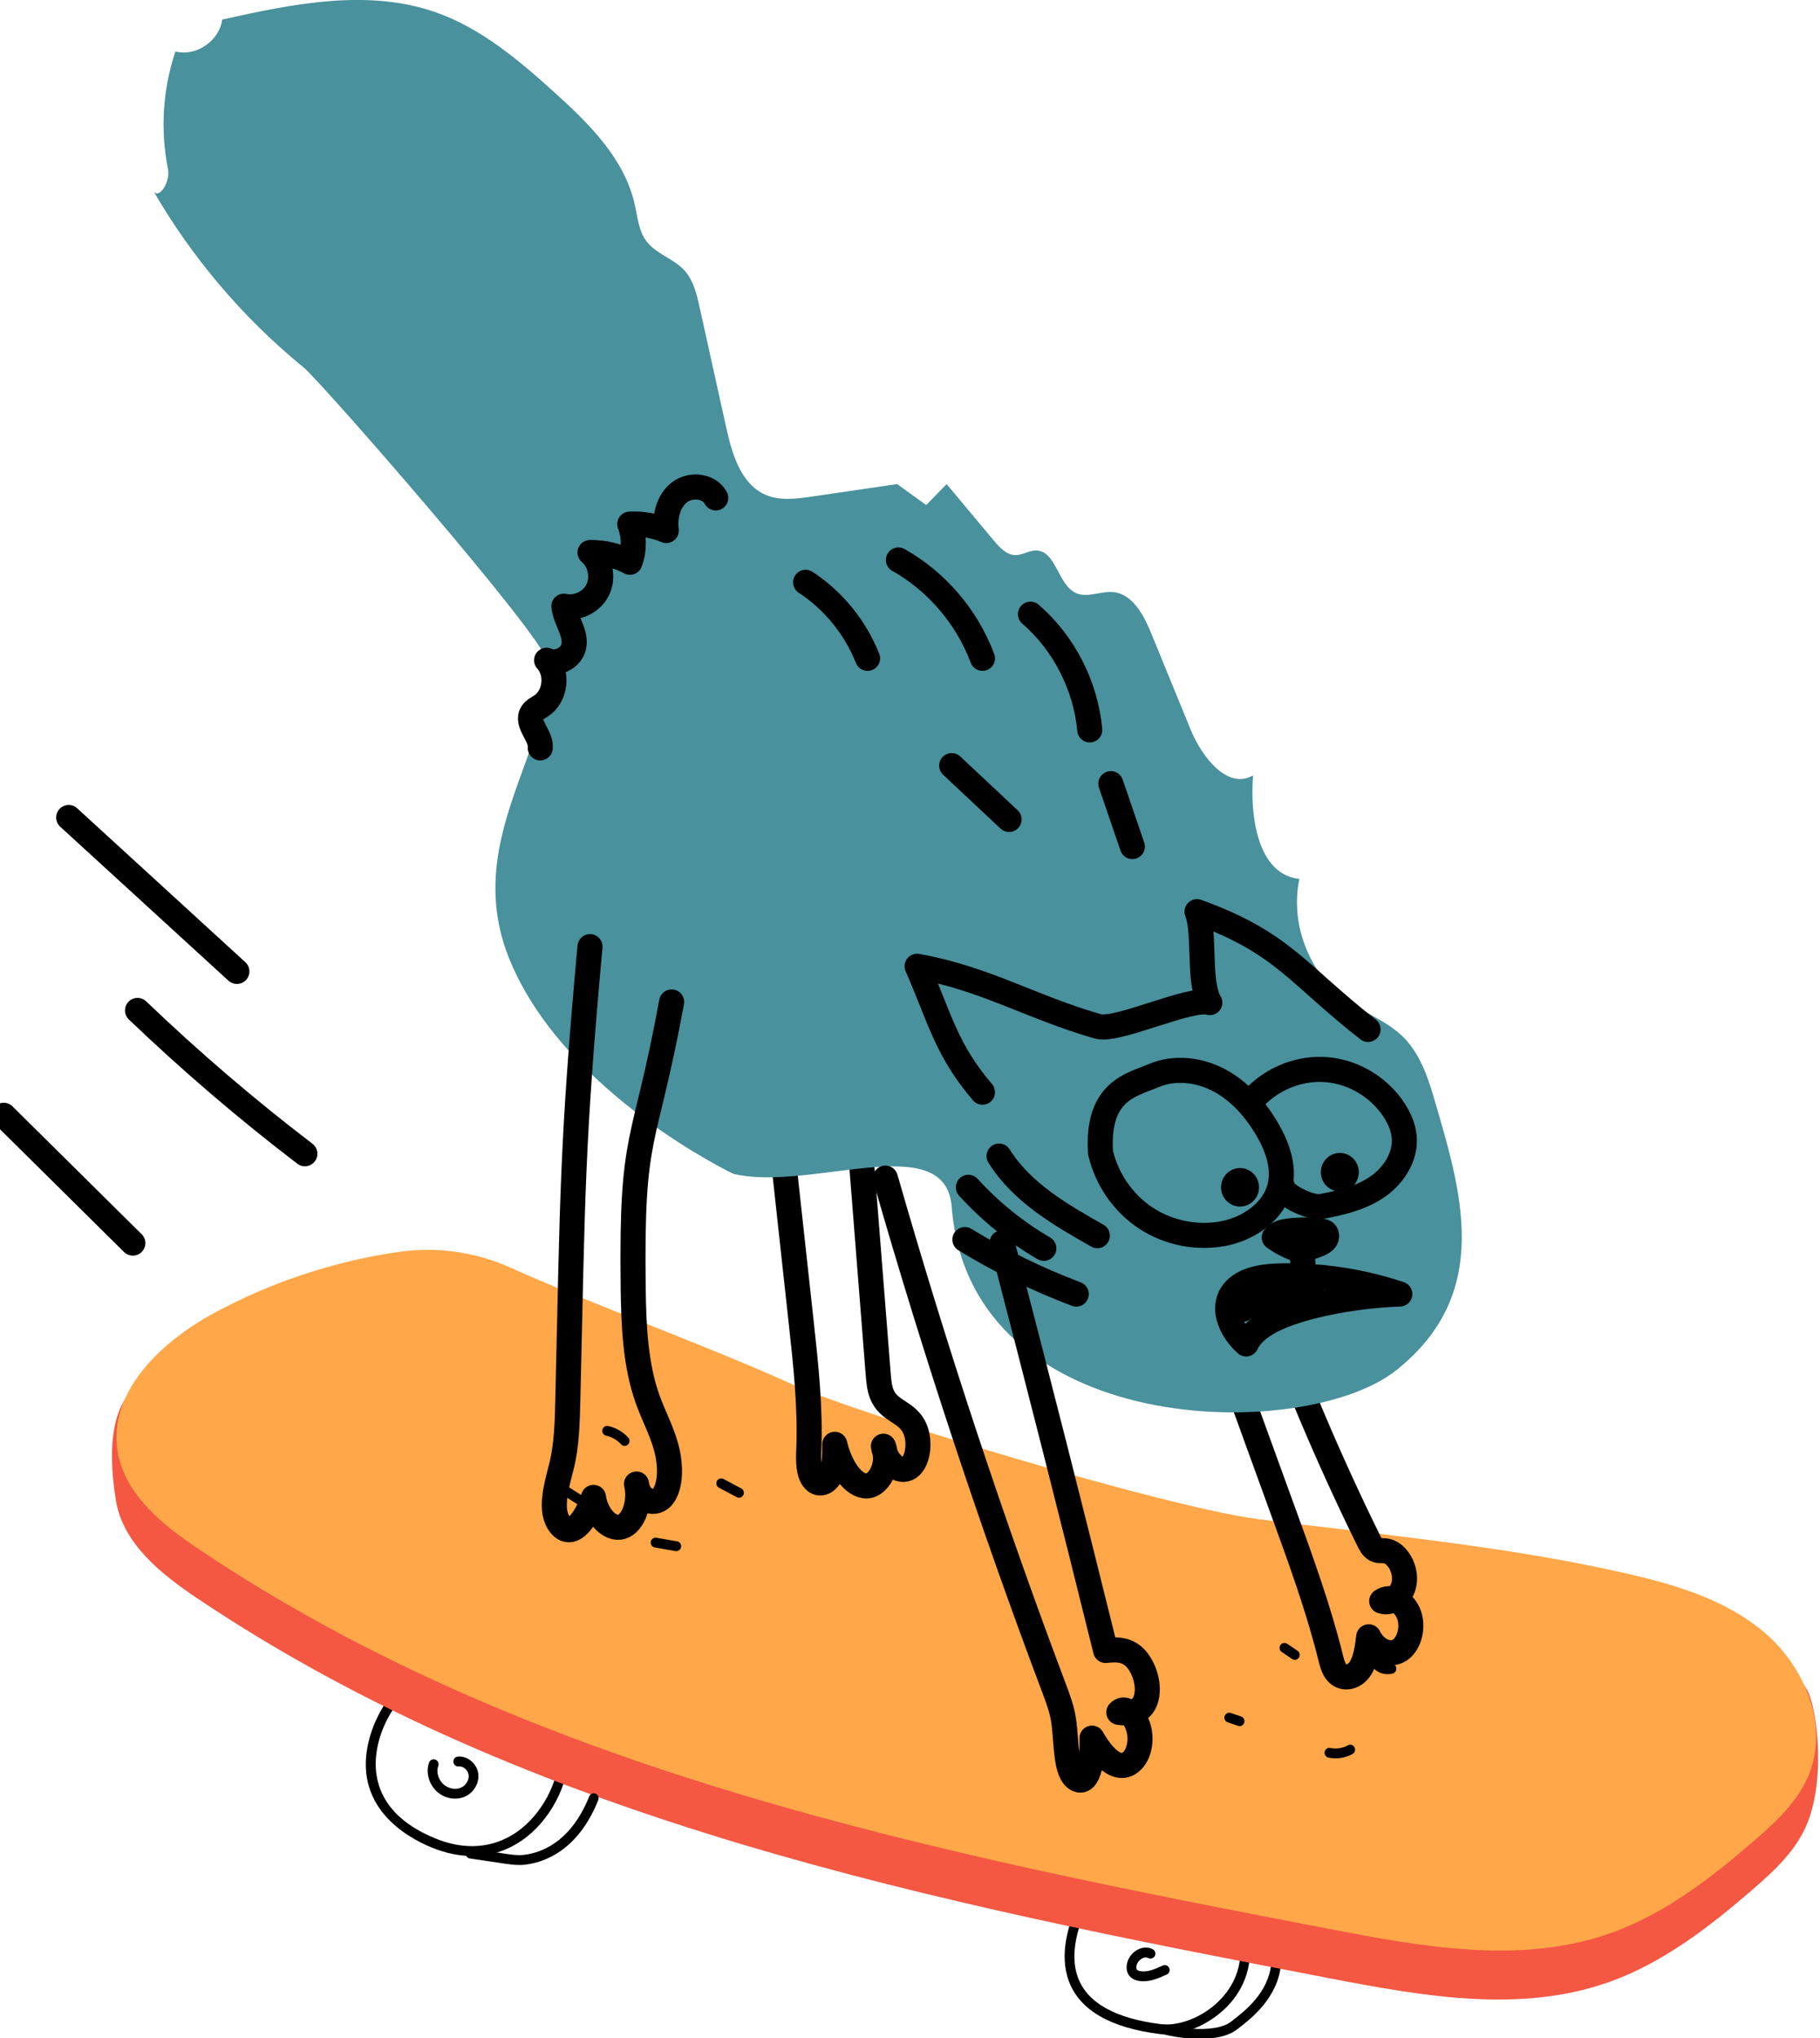 <svg width="109" height="122" viewBox="0 0 109 122" fill="none" xmlns="http://www.w3.org/2000/svg">
<g clip-path="url(#clip0_6075_6346)">
<g clip-path="url(#clip1_6075_6346)">
<path d="M69.866 121.781C69.735 121.781 69.603 121.772 69.478 121.758C66.507 121.391 64.671 120.331 64.02 118.606C62.805 115.38 66.251 111.185 66.286 111.143C66.391 111.019 66.574 111.008 66.697 111.117C66.819 111.223 66.831 111.412 66.723 111.533C66.026 112.34 63.612 115.87 64.566 118.393C65.131 119.896 66.811 120.83 69.548 121.167C70.653 121.303 72.4 120.676 73.466 119.247C74.117 118.375 74.714 116.907 73.869 114.866C73.808 114.715 73.878 114.541 74.023 114.479C74.172 114.417 74.344 114.487 74.405 114.635C75.149 116.428 74.98 118.192 73.93 119.601C72.968 120.889 71.283 121.772 69.863 121.775L69.866 121.781Z" fill="black"/>
<path d="M71.86 122.044C70.974 122.044 70.117 121.885 69.682 121.769C69.528 121.728 69.435 121.566 69.475 121.409C69.516 121.252 69.677 121.158 69.831 121.199C70.717 121.436 72.834 121.701 73.726 121.016C74.566 120.369 75.954 119.3 76.134 117.557C76.152 117.394 76.295 117.276 76.455 117.294C76.615 117.312 76.732 117.456 76.715 117.619C76.507 119.616 74.936 120.827 74.091 121.477C73.531 121.908 72.682 122.044 71.86 122.044Z" fill="black"/>
<path d="M68.481 118.597C68.406 118.597 68.33 118.591 68.254 118.582C67.971 118.544 67.753 118.428 67.618 118.245C67.473 118.047 67.435 117.778 67.508 117.489C67.595 117.14 67.858 116.827 68.196 116.674C68.484 116.544 68.782 116.544 69.038 116.679C69.181 116.753 69.237 116.934 69.164 117.078C69.091 117.223 68.913 117.279 68.77 117.205C68.648 117.143 68.519 117.176 68.435 117.214C68.26 117.294 68.117 117.459 68.073 117.637C68.047 117.746 68.053 117.846 68.088 117.897C68.123 117.944 68.21 117.982 68.33 117.997C68.738 118.053 69.146 117.882 69.639 117.654C69.785 117.586 69.96 117.654 70.024 117.802C70.091 117.95 70.024 118.127 69.878 118.192C69.481 118.375 68.998 118.597 68.479 118.597H68.481Z" fill="black"/>
<path d="M28.274 111.099C27.554 111.099 26.744 110.954 25.848 110.588C24.361 109.979 21.02 108.127 22.128 104.048C22.773 101.669 24.848 99.466 26.239 99.684C26.399 99.708 26.507 99.859 26.484 100.021C26.461 100.184 26.309 100.293 26.152 100.269C25.265 100.13 23.324 101.876 22.691 104.207C22.286 105.705 22.184 108.455 26.067 110.044C28.306 110.96 29.945 110.352 30.924 109.681C32.44 108.641 33.496 106.659 33.493 104.86C33.493 104.697 33.624 104.565 33.784 104.565C33.945 104.565 34.076 104.697 34.076 104.86C34.079 106.845 32.918 109.028 31.251 110.171C30.551 110.653 29.551 111.105 28.274 111.105V111.099Z" fill="black"/>
<path d="M28.189 78.045C26.714 77.709 25.189 77.655 23.691 77.877C19.886 78.438 9.446 80.474 7.455 83.809C6.976 84.609 6.364 86.207 6.939 89.797C7.353 92.385 9.621 94.198 11.778 95.649C31.784 109.093 56.076 113.9 79.662 118.425C85.207 119.489 91.058 120.535 96.382 118.638C99.598 117.492 102.368 115.35 104.962 113.108C106.274 111.973 107.601 110.742 108.248 109.12C109.408 106.216 108.767 101.69 108.076 100.928C105.986 98.618 100.219 97.779 97.201 97.096C89.968 95.46 82.563 94.801 75.213 93.862C69.822 93.173 51.292 87.599 47.414 85.829C42.598 83.629 34.67 80.725 30.548 78.849C29.79 78.503 29 78.234 28.189 78.051V78.045Z" fill="#F45742"/>
<path d="M28.294 75.118C26.819 74.781 25.294 74.728 23.795 74.949C19.991 75.511 16.279 76.737 12.883 78.562C9.711 80.267 6.469 83.277 7.043 86.866C7.457 89.454 9.725 91.268 11.883 92.719C31.889 106.163 56.18 110.969 79.766 115.495C85.312 116.558 91.163 117.604 96.487 115.708C99.703 114.561 102.472 112.42 105.067 110.177C106.379 109.043 107.705 107.811 108.353 106.189C109.513 103.285 108.105 99.832 105.758 97.794C103.411 95.755 100.324 94.848 97.306 94.163C90.073 92.526 82.667 91.868 75.317 90.928C69.927 90.24 51.396 84.665 47.519 82.896C42.702 80.695 34.775 77.791 30.653 75.915C29.895 75.57 29.105 75.301 28.294 75.118Z" fill="#FFA749"/>
<path d="M31.09 111.637C30.767 111.637 30.454 111.589 30.148 111.545L28.131 111.244C27.971 111.22 27.863 111.07 27.886 110.907C27.909 110.745 28.058 110.635 28.218 110.659L30.236 110.96C30.603 111.016 30.982 111.072 31.341 111.034C32.332 110.931 34.166 110.337 35.291 107.527C35.352 107.377 35.522 107.303 35.67 107.365C35.819 107.427 35.892 107.598 35.831 107.749C34.592 110.845 32.522 111.504 31.402 111.622C31.3 111.634 31.195 111.637 31.093 111.637H31.09Z" fill="black"/>
<path d="M27.265 107.666C26.936 107.666 26.598 107.563 26.315 107.362C25.726 106.943 25.463 106.142 25.7 105.501C25.755 105.347 25.924 105.271 26.076 105.327C26.227 105.383 26.303 105.554 26.248 105.708C26.102 106.101 26.28 106.615 26.65 106.878C26.942 107.084 27.318 107.135 27.612 107.005C27.904 106.875 28.105 106.544 28.067 106.248C28.032 105.959 27.746 105.711 27.475 105.737C27.315 105.755 27.172 105.637 27.154 105.474C27.137 105.312 27.254 105.167 27.414 105.149C27.994 105.09 28.568 105.566 28.644 106.175C28.714 106.733 28.376 107.309 27.843 107.545C27.662 107.625 27.463 107.663 27.262 107.663L27.265 107.666Z" fill="black"/>
<path d="M34.735 90.089C34.682 90.089 34.627 90.075 34.58 90.045L33.076 89.085C32.939 88.999 32.898 88.816 32.986 88.677C33.073 88.538 33.251 88.497 33.388 88.586L34.892 89.546C35.029 89.631 35.07 89.815 34.983 89.953C34.927 90.042 34.834 90.092 34.735 90.092V90.089Z" fill="black"/>
<path d="M37.411 86.553C37.333 86.553 37.254 86.521 37.196 86.456C36.962 86.196 36.645 86.013 36.304 85.939C36.146 85.906 36.044 85.75 36.076 85.59C36.108 85.431 36.263 85.327 36.42 85.36C36.881 85.457 37.309 85.702 37.627 86.057C37.735 86.178 37.726 86.364 37.607 86.473C37.551 86.524 37.481 86.55 37.411 86.55V86.553Z" fill="black"/>
<path d="M40.504 92.849C40.487 92.849 40.472 92.849 40.455 92.846L39.213 92.63C39.055 92.603 38.947 92.45 38.974 92.29C39 92.131 39.151 92.021 39.309 92.048L40.551 92.264C40.708 92.29 40.816 92.444 40.79 92.603C40.767 92.748 40.641 92.849 40.504 92.849Z" fill="black"/>
<path d="M44.259 89.652C44.212 89.652 44.166 89.64 44.125 89.62L43.058 89.052C42.915 88.976 42.86 88.798 42.935 88.654C43.011 88.509 43.186 88.453 43.329 88.53L44.396 89.097C44.539 89.174 44.594 89.351 44.518 89.496C44.466 89.596 44.364 89.655 44.259 89.655V89.652Z" fill="black"/>
<path d="M74.242 103.321C74.213 103.321 74.18 103.315 74.148 103.306L73.527 103.096C73.376 103.046 73.291 102.878 73.344 102.724C73.393 102.571 73.559 102.485 73.711 102.538L74.332 102.748C74.484 102.798 74.568 102.966 74.516 103.123C74.475 103.247 74.361 103.324 74.239 103.324L74.242 103.321Z" fill="black"/>
<path d="M77.546 99.356C77.49 99.356 77.435 99.342 77.385 99.306L76.764 98.887C76.63 98.795 76.595 98.612 76.683 98.476C76.77 98.34 76.954 98.305 77.088 98.393L77.709 98.813C77.843 98.904 77.878 99.088 77.791 99.224C77.735 99.309 77.642 99.356 77.549 99.356H77.546Z" fill="black"/>
<path d="M79.982 105.253C79.839 105.253 79.697 105.238 79.559 105.209C79.402 105.176 79.3 105.019 79.335 104.86C79.367 104.7 79.522 104.597 79.679 104.633C80.029 104.706 80.408 104.65 80.723 104.473C80.863 104.393 81.041 104.446 81.119 104.588C81.198 104.73 81.145 104.91 81.006 104.99C80.697 105.164 80.338 105.253 79.982 105.253Z" fill="black"/>
<path d="M83.105 100.216C82.817 100.216 82.525 100.107 82.312 99.909C82.193 99.799 82.184 99.611 82.295 99.492C82.403 99.371 82.586 99.362 82.706 99.475C82.849 99.608 83.07 99.661 83.257 99.605C83.411 99.56 83.575 99.649 83.618 99.805C83.662 99.962 83.575 100.127 83.42 100.172C83.318 100.201 83.213 100.216 83.105 100.216Z" fill="black"/>
<path d="M72.86 79.496C74.216 83.227 75.572 86.958 76.927 90.689C77.942 93.478 78.957 96.278 79.686 99.194C79.761 99.495 79.837 99.808 80.003 100.042C80.388 100.582 81.088 100.426 81.438 99.918C81.787 99.41 81.887 98.674 81.971 97.977C82.344 98.73 83.117 99.129 83.723 98.837C84.33 98.544 84.665 97.554 84.409 96.727C84.152 95.9 83.312 95.436 82.75 95.841C83.382 96.051 84.056 95.442 84.114 94.609C84.172 93.776 83.604 92.896 82.962 92.831C82.761 92.81 82.554 92.854 82.368 92.745C82.181 92.636 82.056 92.394 81.945 92.166C79.604 87.413 77.508 82.465 75.671 77.375" stroke="black" stroke-width="1.5" stroke-linecap="round" stroke-linejoin="round"/>
<path d="M45.318 54.782C46.208 62.92 47.1 71.059 47.989 79.198C48.266 81.726 48.543 84.279 48.438 86.784C48.412 87.419 48.4 88.19 48.753 88.589C49.091 88.97 49.575 88.71 49.782 88.21C49.989 87.711 49.995 87.064 49.995 86.453C50.283 87.658 50.957 88.813 51.776 88.94C52.595 89.067 53.342 87.685 52.907 86.568C53.053 87.561 53.881 88.243 54.455 87.844C55.03 87.445 55.158 86.095 54.694 85.324C54.178 84.465 53.213 84.444 52.814 83.457C52.665 83.091 52.63 82.66 52.595 82.246C51.837 72.636 51.079 63.026 50.321 53.417" stroke="black" stroke-width="1.5" stroke-linecap="round" stroke-linejoin="round"/>
<path d="M30.551 57.517C27.542 50.279 33.248 44.823 32.732 39.523C32.6 38.17 19.23 22.847 18.183 21.994C14.571 19.048 11.492 15.43 9.151 11.373C9.481 12.056 10.216 10.886 10.064 10.139C9.592 7.802 9.746 5.338 10.507 3.081C11.737 3.406 13.143 2.446 13.309 1.17C17.548 0.227 22.049 -0.7 26.146 0.753C28.837 1.71 31.084 3.613 33.213 5.536C35.28 7.403 37.399 9.498 38.014 12.236C38.184 12.986 38.245 13.799 38.697 14.416C39.274 15.202 40.335 15.468 40.991 16.189C41.533 16.785 41.729 17.619 41.904 18.413C42.431 20.8 42.959 23.187 43.49 25.577C43.84 27.163 44.364 28.971 45.84 29.615C46.7 29.99 47.682 29.863 48.609 29.727C50.318 29.476 52.023 29.228 53.732 28.977C54.312 29.397 54.892 29.813 55.469 30.233C55.877 29.813 56.286 29.397 56.694 28.977C57.639 30.109 58.583 31.237 59.528 32.368C59.869 32.776 60.28 33.219 60.808 33.228C61.239 33.234 61.633 32.944 62.061 32.953C63.271 32.983 63.347 35.03 64.461 35.509C65.149 35.804 65.936 35.367 66.679 35.444C67.846 35.565 68.501 36.826 68.951 37.922C69.738 39.842 70.525 41.763 71.312 43.683C71.983 45.319 73.528 47.299 75.044 46.415C74.851 48.932 75.341 52.347 77.819 52.613C77.251 55.307 78.408 58.294 80.639 59.874C81.744 60.657 83.076 61.118 84.038 62.075C84.991 63.021 85.472 64.341 85.852 65.635C87.502 71.254 89.458 77.372 83.63 82.016C78.114 86.411 58.093 86.184 56.997 72.234C56.627 67.508 48.464 71.378 43.913 70.261C43.913 70.261 33.863 65.481 30.551 57.514V57.517Z" fill="#49919C"/>
<path d="M58.84 65.378C56.645 62.799 56.295 60.95 54.925 57.839C59.047 58.581 61.727 60.282 65.756 61.44C66.913 61.774 71.31 59.65 72.456 60.016C71.733 58.858 72.202 55.839 71.689 54.572C76.835 56.421 77.724 58.341 81.934 61.62" stroke="black" stroke-width="1.5" stroke-linecap="round" stroke-linejoin="round"/>
<path d="M65.91 68.994C66.28 70.592 67.277 72.031 68.635 72.92C69.994 73.809 71.697 74.149 73.289 73.836C74.816 73.537 76.326 72.503 76.668 70.964C76.924 69.806 76.484 68.601 75.883 67.579C75.187 66.391 74.239 65.319 73.032 64.672C71.825 64.028 70.335 63.848 69.079 64.391C67.822 64.935 65.673 65.257 65.91 68.988" stroke="black" stroke-width="1.5" stroke-linecap="round" stroke-linejoin="round"/>
<path d="M75.111 65.727C76.216 64.533 77.875 63.889 79.482 64.031C81.088 64.173 82.616 65.094 83.499 66.462C83.814 66.947 84.053 67.496 84.1 68.075C84.196 69.272 83.435 70.412 82.447 71.073C81.458 71.735 80.269 72.007 79.103 72.226C78.557 72.329 76.831 71.576 76.802 71.014" stroke="black" stroke-width="1.5" stroke-linecap="round" stroke-linejoin="round"/>
<path d="M35.335 56.666C34.251 68.533 34.297 71.638 34.009 83.72C33.977 85.112 33.944 86.533 33.621 87.794C33.329 88.937 32.872 90.453 33.554 91.28C34.291 92.178 35.163 90.822 35.545 89.631C35.706 90.745 36.536 91.608 37.242 91.389C37.947 91.171 38.376 89.915 38.12 88.831C38.254 89.871 39.297 90.205 39.755 89.496C40.213 88.787 40.163 87.558 39.88 86.568C39.598 85.578 39.131 84.722 38.79 83.77C38.047 81.7 37.95 79.325 37.921 77.056C37.802 67.514 38.577 68.935 40.224 59.975" stroke="black" stroke-width="1.5" stroke-linecap="round" stroke-linejoin="round"/>
<path d="M53.026 70.521C56.026 80.973 59.403 91.179 63.126 101.049C63.362 101.678 63.607 102.322 63.706 103.025C63.892 104.322 63.79 106.178 64.537 106.517C65.222 106.827 65.446 105.232 65.4 104.042C65.86 104.851 66.438 105.554 67.047 105.669C67.656 105.785 68.268 105.126 68.277 104.08C68.286 103.034 67.478 101.965 67.006 102.5C67.682 102.603 68.519 102.532 68.688 101.451C68.825 100.574 68.371 99.528 67.846 99.111C67.321 98.695 66.752 98.742 66.216 98.795C64.198 90.636 62.131 82.5 60.015 74.394" stroke="black" stroke-width="1.5" stroke-linecap="round" stroke-linejoin="round"/>
<path d="M32.356 44.767C32.429 44.023 31.464 43.299 31.869 42.672C31.995 42.478 32.222 42.38 32.414 42.253C33.278 41.683 33.441 40.283 32.735 39.523C33.365 39.819 34.213 39.391 34.362 38.702C34.54 37.881 33.846 37.122 33.77 36.286C34.56 36.466 35.441 36.038 35.799 35.302C36.158 34.566 35.957 33.597 35.336 33.072C36.164 33.06 36.995 33.261 37.727 33.657C37.998 32.93 37.995 32.1 37.715 31.373C38.461 31.335 39.216 31.468 39.904 31.757C39.799 30.918 40.03 29.985 40.691 29.471C41.353 28.956 42.473 29.06 42.866 29.804" stroke="black" stroke-width="1.5" stroke-linecap="round" stroke-linejoin="round"/>
<path d="M48.248 34.856C49.907 35.94 51.222 37.553 51.959 39.408" stroke="black" stroke-width="1.5" stroke-linecap="round" stroke-linejoin="round"/>
<path d="M53.805 33.518C56.093 34.803 57.913 36.93 58.84 39.408" stroke="black" stroke-width="1.5" stroke-linecap="round" stroke-linejoin="round"/>
<path d="M61.715 36.764C63.718 38.495 65.021 41.036 65.266 43.692" stroke="black" stroke-width="1.5" stroke-linecap="round" stroke-linejoin="round"/>
<path d="M56.997 45.828L60.434 49.05" stroke="black" stroke-width="1.5" stroke-linecap="round" stroke-linejoin="round"/>
<path d="M66.528 46.909L67.817 50.675" stroke="black" stroke-width="1.5" stroke-linecap="round" stroke-linejoin="round"/>
<path d="M74.266 72.223C74.894 72.223 75.403 71.707 75.403 71.071C75.403 70.434 74.894 69.918 74.266 69.918C73.638 69.918 73.129 70.434 73.129 71.071C73.129 71.707 73.638 72.223 74.266 72.223Z" fill="black"/>
<path d="M80.243 71.319C80.871 71.319 81.379 70.803 81.379 70.167C81.379 69.53 80.871 69.014 80.243 69.014C79.615 69.014 79.106 69.53 79.106 70.167C79.106 70.803 79.615 71.319 80.243 71.319Z" fill="black"/>
<path d="M83.834 77.46C81.534 76.689 79.076 76.317 76.63 76.376C75.546 76.403 74.298 76.604 73.759 77.478C73.167 78.438 73.779 79.673 74.63 80.447C74.963 79.75 75.674 79.271 76.409 78.931C78.388 78.016 81.622 77.528 83.832 77.46" stroke="black" stroke-width="1.5" stroke-linecap="round" stroke-linejoin="round"/>
<path d="M74.54 76.976C74.96 77.57 75.438 78.128 75.969 78.639" stroke="black" stroke-width="1.5" stroke-linecap="round" stroke-linejoin="round"/>
<path d="M76.386 76.494L77.348 78.158" stroke="black" stroke-width="1.5" stroke-linecap="round" stroke-linejoin="round"/>
<path d="M78.182 76.648L78.805 77.933" stroke="black" stroke-width="1.5" stroke-linecap="round" stroke-linejoin="round"/>
<path d="M74.429 78.373C75.575 77.838 76.793 77.437 78.044 77.18" stroke="black" stroke-width="1.5" stroke-linecap="round" stroke-linejoin="round"/>
<path d="M8.236 60.483C11.417 63.526 14.764 66.394 18.26 69.062" stroke="black" stroke-width="1.5" stroke-linecap="round" stroke-linejoin="round"/>
<path d="M4.114 48.935C7.473 52.008 10.829 55.08 14.187 58.149" stroke="black" stroke-width="1.5" stroke-linecap="round" stroke-linejoin="round"/>
<path d="M0.219 66.758C2.799 69.31 5.376 71.862 7.956 74.412" stroke="black" stroke-width="1.5" stroke-linecap="round" stroke-linejoin="round"/>
<path d="M59.834 69.201C61.193 71.375 63.502 72.713 65.72 73.966" stroke="black" stroke-width="1.5" stroke-linecap="round" stroke-linejoin="round"/>
<path d="M57.997 71.071C59.309 72.512 60.837 73.747 62.516 74.725" stroke="black" stroke-width="1.5" stroke-linecap="round" stroke-linejoin="round"/>
<path d="M57.787 74.199C59.904 75.496 62.14 76.589 64.458 77.463" stroke="black" stroke-width="1.5" stroke-linecap="round" stroke-linejoin="round"/>
<path d="M77.543 74.731C77.108 74.568 76.694 74.347 76.315 74.075C76.517 73.8 76.884 73.718 77.219 73.679C77.849 73.605 78.487 73.608 79.117 73.688C79.202 73.7 79.289 73.712 79.356 73.765C79.479 73.862 79.476 74.06 79.388 74.19C79.301 74.32 79.158 74.397 79.018 74.462C78.587 74.654 78.12 74.769 77.651 74.796" stroke="black" stroke-width="1.5" stroke-linecap="round" stroke-linejoin="round"/>
<path d="M78 75.147L78.068 76.249" stroke="black" stroke-width="1.5" stroke-linecap="round" stroke-linejoin="round"/>
</g>
</g>
<defs>
<clipPath id="clip0_6075_6346">
<rect width="109" height="122" fill="white"/>
</clipPath>
<clipPath id="clip1_6075_6346">
<rect width="108.893" height="122.044" fill="white"/>
</clipPath>
</defs>
</svg>
